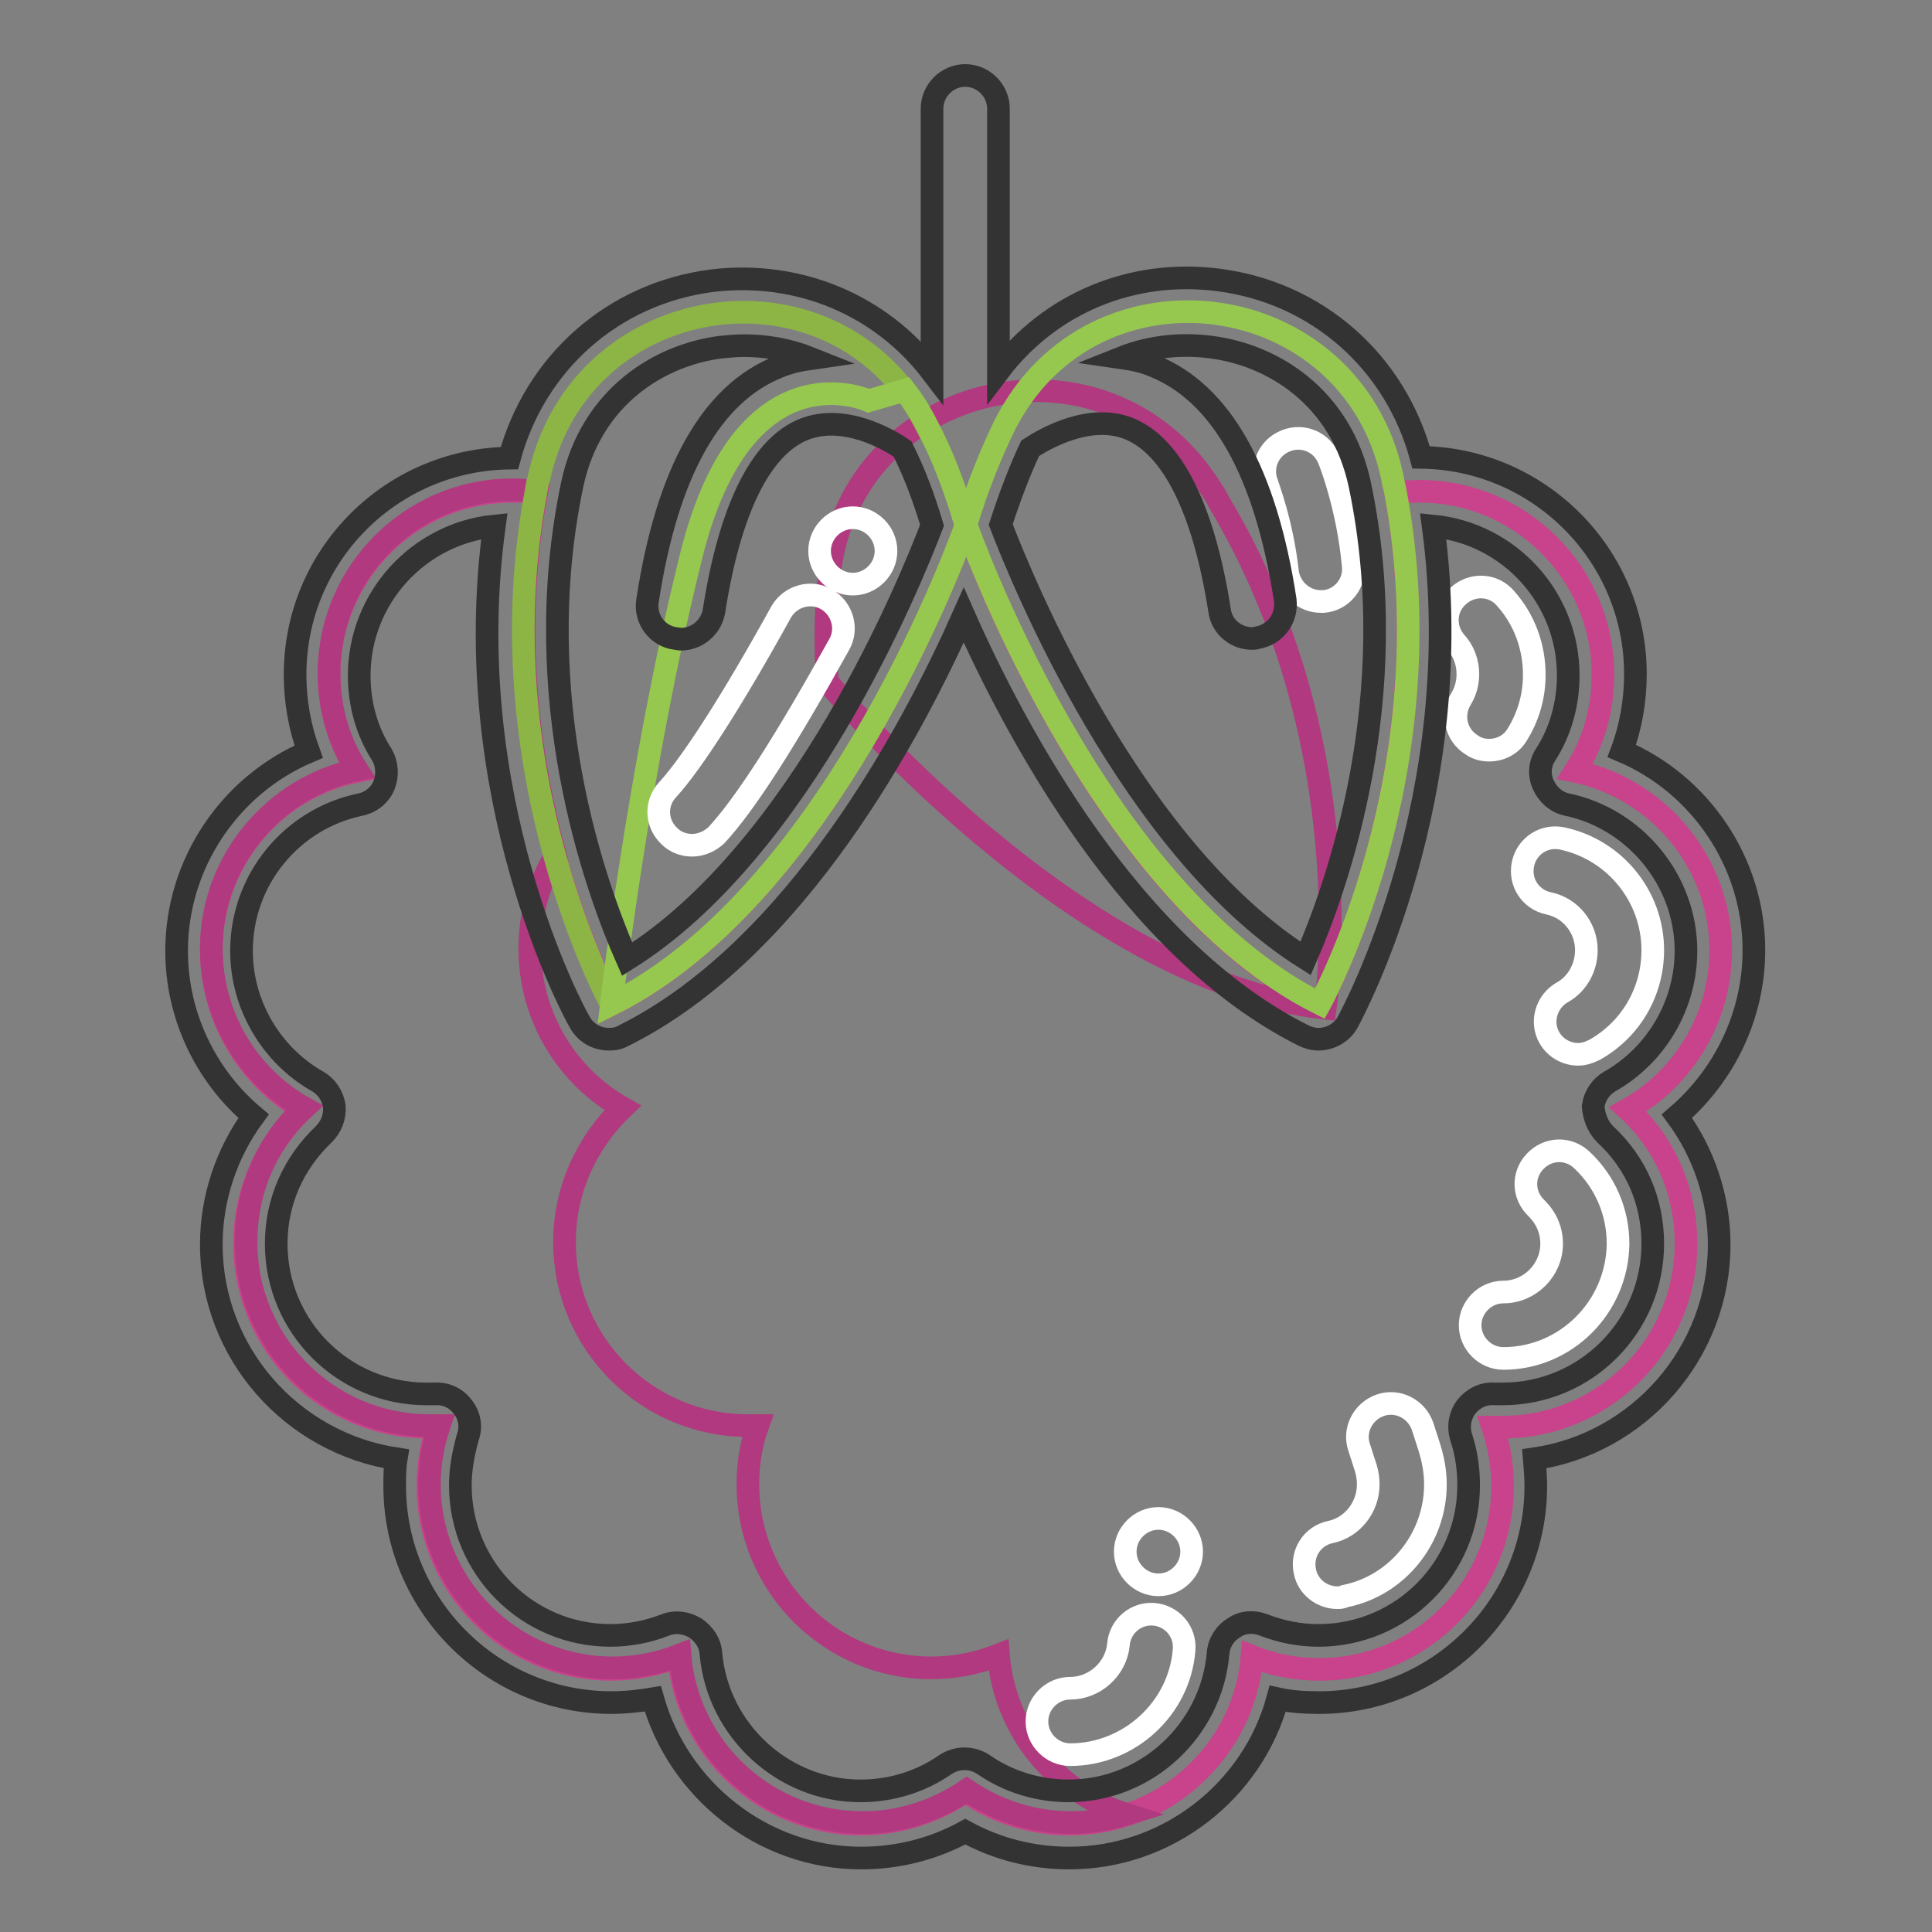 <?xml version="1.0" encoding="utf-8"?>
<!-- Svg Vector Icons : http://www.onlinewebfonts.com/icon -->
<!DOCTYPE svg PUBLIC "-//W3C//DTD SVG 1.1//EN" "http://www.w3.org/Graphics/SVG/1.1/DTD/svg11.dtd">
<svg version="1.1" xmlns="http://www.w3.org/2000/svg" xmlns:xlink="http://www.w3.org/1999/xlink" x="0px" y="0px" viewBox="0 0 256 256" enable-background="new 0 0 256 256" xml:space="preserve">
<rect x="0" y="0" width="256" height="256" fill="#808080" stroke="none"/>
<g> <path stroke-width="3" fill-opacity="0" stroke="#c8438b"  d="M128,69.6c0,0,16.9,48.5,46.9,63.5c0,0,16.9-30.8,10-67.8c1-0.1,2.1-0.2,3.2-0.2 c13.4,0,24.3,10.9,24.3,24.3c0,4.7-1.3,9.1-3.7,12.8c11,2.3,19.3,12.1,19.3,23.7c0,9.1-5,17-12.3,21.1c4.8,4.4,7.7,10.7,7.7,17.8 c0,13.4-10.9,24.3-24.3,24.3c-0.4,0-0.9,0-1.3,0c0.8,2.4,1.3,5,1.3,7.8c0,13.4-10.8,24.3-24.3,24.3c-3.1,0-6.2-0.6-8.9-1.7 c-1,12.4-11.5,22.2-24.2,22.2c-4.9,0-9.7-1.5-13.8-4.3c-4.1,2.8-8.9,4.3-13.8,4.3c-12.7,0-23.1-9.8-24.2-22.2 c-2.8,1.1-5.8,1.7-8.9,1.7c-13.4,0-24.3-10.9-24.3-24.3c0-2.7,0.4-5.3,1.3-7.8c-0.4,0-0.9,0-1.3,0c-13.4,0-24.3-10.9-24.3-24.3 c0-7,3-13.3,7.7-17.8C33,142.9,28,135,28,125.9c0-11.7,8.3-21.5,19.3-23.7c-2.3-3.7-3.7-8.1-3.7-12.8c0-13.4,10.9-24.3,24.3-24.3 c1.1,0,2.1,0.1,3.2,0.2c-7,37.1,10,67.8,10,67.8C111.1,118.1,128,69.6,128,69.6L128,69.6z"/> <path stroke-width="3" fill-opacity="0" stroke="#b0397f"  d="M132.3,219.3c-2.8,1.1-5.8,1.7-8.9,1.7c-13.4,0-24.3-10.9-24.3-24.3c0-2.7,0.4-5.3,1.3-7.8 c-0.4,0-0.9,0-1.3,0c-13.4,0-24.3-10.9-24.3-24.3c0-7,3-13.3,7.7-17.8c-7.4-4.2-12.3-12.1-12.3-21.1c0-4.5,1.2-8.7,3.4-12.3 c-3.4-12.4-6-29.5-2.5-48.3c-1-0.1-2.1-0.2-3.2-0.2c-13.4,0-24.3,10.9-24.3,24.3c0,4.7,1.3,9.1,3.7,12.8 c-11,2.3-19.3,12.1-19.3,23.7c0,9.1,5,17,12.3,21.1c-4.8,4.4-7.7,10.7-7.7,17.8c0,13.4,10.9,24.3,24.3,24.3c0.4,0,0.9,0,1.3,0 c-0.8,2.4-1.3,5-1.3,7.8c0,13.4,10.9,24.3,24.3,24.3c3.1,0,6.1-0.6,8.9-1.7c1,12.4,11.5,22.2,24.2,22.2c4.9,0,9.7-1.5,13.8-4.3 c4.1,2.8,8.9,4.3,13.8,4.3c2.6,0,5-0.4,7.3-1.1C140,237.5,133.1,229.3,132.3,219.3L132.3,219.3z M109.9,76.1 c2.9-25.9,36.8-33.4,50.6-11.3c0.4,0.6,0.7,1.1,1,1.7c19.4,32.4,14.1,67.1,14.1,67.1c-33.4-3.7-66-43.3-66-43.3 C109.3,84.9,109.4,80.2,109.9,76.1z"/> <path stroke-width="3" fill-opacity="0" stroke="#ffffff"  d="M197.3,99.4c-0.8,0-1.6-0.2-2.3-0.7c-2.1-1.3-2.7-4-1.4-6.1c0.6-1,0.9-2.1,0.9-3.3c0-1.6-0.6-3.1-1.6-4.2 c-1.6-1.8-1.5-4.6,0.4-6.2c1.8-1.6,4.6-1.5,6.2,0.4c2.5,2.8,3.8,6.4,3.8,10.1c0,2.9-0.8,5.6-2.3,8 C200.2,98.7,198.8,99.4,197.3,99.4L197.3,99.4z M209.1,139.7c-1.5,0-3-0.8-3.8-2.2c-1.2-2.1-0.4-4.8,1.7-6c2-1.1,3.2-3.3,3.2-5.6 c0-3-2.1-5.6-5-6.2c-2.4-0.5-3.9-2.8-3.4-5.2c0.5-2.4,2.8-3.9,5.2-3.4c7,1.5,12,7.7,12,14.8c0,5.5-2.9,10.5-7.7,13.2 C210.5,139.5,209.8,139.7,209.1,139.7L209.1,139.7z M199.2,180c-2.4,0-4.4-2-4.4-4.4c0-2.4,2-4.4,4.4-4.4c3.5,0,6.4-2.9,6.4-6.4 c0-1.8-0.7-3.4-2-4.7c-1.8-1.7-1.9-4.4-0.2-6.2c1.7-1.8,4.4-1.9,6.2-0.2c3.1,2.9,4.8,6.9,4.8,11.1C214.3,173.2,207.5,180,199.2,180 z M177.2,211.7c-2,0-3.9-1.4-4.3-3.5c-0.5-2.4,1-4.7,3.4-5.2c2.9-0.6,5-3.3,5-6.3c0-0.7-0.1-1.4-0.3-2.1l-0.9-2.8 c-0.8-2.3,0.5-4.8,2.8-5.6c0,0,0,0,0,0c2.3-0.8,4.8,0.5,5.6,2.8c0,0,0,0,0,0l0.9,2.8c0.5,1.6,0.8,3.2,0.8,4.9c0,7.1-5,13.4-12,14.8 C177.8,211.7,177.5,211.7,177.2,211.7L177.2,211.7z M141.8,232.5c-2.4,0-4.4-2-4.4-4.4c0-2.4,2-4.4,4.4-4.4c3.3,0,6.1-2.6,6.4-5.8 c0.2-2.4,2.3-4.2,4.7-4c2.4,0.2,4.2,2.3,4,4.7C156.3,226.4,149.6,232.5,141.8,232.5L141.8,232.5z"/> <path stroke-width="3" fill-opacity="0" stroke="#8cb545"  d="M128,69.6c0,0-16.9,48.5-47,63.5c0,0-16.9-30.8-10-67.8c0.1-0.6,0.2-1.3,0.4-1.9 c5-23.6,34.7-29.4,48.4-11.7c1.1,1.4,2.1,3,3,4.8C124.8,60.1,126.5,64.5,128,69.6z"/> <path stroke-width="3" fill-opacity="0" stroke="#96c84f"  d="M128,69.6c0,0-16.9,48.5-47,63.5c0,0,3.6-31.4,10.6-59.5c7-28.1,23.5-20.5,23.5-20.5l4.8-1.4 c1.1,1.4,2.1,3,3,4.8C124.8,60.1,126.5,64.5,128,69.6z M133.1,56.4c11.7-23.3,46.1-18.6,51.4,6.9c0.1,0.7,0.3,1.3,0.4,1.9 c7,37.1-10,67.8-10,67.8c-30-15-46.9-63.5-46.9-63.5C129.5,64.5,131.3,60.1,133.1,56.4L133.1,56.4z"/> <path stroke-width="3" fill-opacity="0" stroke="#ffffff"  d="M91.7,112c-1.1,0-2.2-0.4-3-1.2c-1.8-1.7-1.9-4.4-0.2-6.2c3.2-3.5,8.6-11.9,15-23.5c1.2-2.1,3.9-2.9,6-1.7 c2.1,1.2,2.9,3.9,1.7,6c-7,12.6-12.4,21.1-16.3,25.3C94,111.5,92.9,112,91.7,112z M175,79.7c-2.2,0-4.1-1.7-4.4-3.9 c-0.7-6.5-2.7-11.6-2.7-11.7c-0.9-2.3,0.2-4.8,2.5-5.7c2.3-0.9,4.8,0.2,5.7,2.5c0.1,0.2,2.5,6.3,3.2,14c0.3,2.4-1.5,4.6-3.9,4.8 C175.3,79.7,175.1,79.7,175,79.7z"/> <path stroke-width="3" fill-opacity="0" stroke="#ffffff"  d="M108.6,73c0,2.4,2,4.4,4.4,4.4c2.4,0,4.4-2,4.4-4.4c0-2.4-2-4.4-4.4-4.4C110.6,68.6,108.6,70.6,108.6,73 L108.6,73z"/> <path stroke-width="3" fill-opacity="0" stroke="#ffffff"  d="M149.1,205.6c0,2.4,2,4.4,4.4,4.4s4.4-2,4.4-4.4s-2-4.4-4.4-4.4S149.1,203.2,149.1,205.6z"/> <path stroke-width="3" fill-opacity="0" stroke="#333333"  d="M232.4,125.9c0-11.6-7.1-22-17.5-26.4c1.2-3.2,1.8-6.7,1.8-10.2c0-15.7-12.7-28.5-28.4-28.7 c-3.4-12.6-13.7-21.8-26.8-23.5c-11.5-1.5-22.4,3.1-29.2,12.1V14.4c0-2.4-2-4.4-4.4-4.4c-2.4,0-4.4,2-4.4,4.4v34.9 c-6.8-8.9-17.7-13.5-29.2-12.1c-13.1,1.7-23.4,10.9-26.8,23.5c-15.7,0.2-28.4,12.9-28.4,28.7c0,3.5,0.6,6.9,1.8,10.2 c-10.4,4.4-17.5,14.8-17.5,26.4c0,8.5,3.8,16.5,10.2,21.9c-3.6,4.9-5.6,10.9-5.6,17c0,14.4,10.7,26.3,24.5,28.4 c-0.2,1.2-0.2,2.4-0.2,3.6c0,15.8,12.9,28.7,28.7,28.7c1.8,0,3.7-0.2,5.5-0.5c3.4,12.1,14.6,21.1,27.6,21.1c4.9,0,9.6-1.2,13.8-3.5 c4.2,2.3,8.9,3.5,13.8,3.5c13,0,24.3-8.9,27.6-21.1c1.8,0.4,3.6,0.5,5.5,0.5c15.8,0,28.7-12.9,28.7-28.7c0-1.2-0.1-2.4-0.2-3.6 c13.8-2,24.5-14,24.5-28.4c0-6.1-2-12.1-5.6-17C228.6,142.4,232.4,134.4,232.4,125.9L232.4,125.9z M160.5,46 c7.9,1,17.2,6.4,19.7,18.3c5.9,28.2-3.1,53.3-7.2,62.7c-23.1-14.5-37.6-50.2-40.4-57.5c1.2-3.7,2.5-7.1,3.9-10.1 c2-1.3,7.9-4.7,13.1-2.6c5.7,2.3,9.9,10.6,12,24.1c0.3,2.2,2.2,3.7,4.3,3.7c0.2,0,0.4,0,0.7-0.1c2.4-0.4,4-2.6,3.7-5 c-2.6-17-8.5-27.4-17.4-31c-1.4-0.6-2.9-0.9-4.3-1.1C152.6,45.8,156.8,45.5,160.5,46z M75.8,64.3C78.3,52.4,87.6,47,95.5,46 c1-0.1,2-0.2,3.1-0.2c2.9,0,5.9,0.5,8.9,1.7c-1.4,0.2-2.9,0.5-4.3,1.1c-8.9,3.5-14.8,13.9-17.4,31c-0.4,2.4,1.3,4.7,3.7,5 c0.2,0,0.5,0.1,0.7,0.1c2.1,0,4-1.5,4.4-3.7c2.1-13.5,6.2-21.8,11.9-24.1c5.2-2.1,11.1,1.2,13.1,2.6c1.5,3,2.8,6.4,3.9,10.1 c-2.8,7.3-17.2,43-40.4,57.5C78.9,117.6,69.9,92.6,75.8,64.3z M212.7,150.3c4.1,3.8,6.3,8.9,6.3,14.5c0,11-8.9,19.9-19.9,19.9 c-0.4,0-0.7,0-1.1,0c-1.5-0.1-2.8,0.6-3.7,1.7c-0.9,1.2-1.1,2.7-0.7,4c0.7,2.1,1,4.2,1,6.4c0,11-8.9,19.9-19.9,19.9 c-2.5,0-5-0.5-7.3-1.4c-1.3-0.5-2.8-0.4-3.9,0.4c-1.2,0.7-2,2-2.1,3.4c-0.9,10.2-9.5,18.2-19.8,18.2c-4,0-8-1.2-11.3-3.5 c-1.5-1-3.5-1-5,0c-3.3,2.3-7.2,3.5-11.3,3.5c-10.2,0-18.9-8-19.8-18.2c-0.1-1.4-0.9-2.6-2.1-3.4c-1.2-0.7-2.6-0.9-3.9-0.4 c-2.3,0.9-4.8,1.4-7.3,1.4c-11,0-19.9-8.9-19.9-19.9c0-2.1,0.4-4.3,1-6.4c0.5-1.4,0.2-2.9-0.7-4c-0.9-1.2-2.3-1.8-3.7-1.7 c-0.4,0-0.7,0-1.1,0c-11,0-19.9-8.9-19.9-19.9c0-5.6,2.3-10.7,6.3-14.5c1-1,1.5-2.3,1.4-3.7c-0.2-1.4-1-2.6-2.2-3.3 c-6.2-3.5-10.1-10.2-10.1-17.3c0-9.4,6.6-17.5,15.8-19.4c1.4-0.3,2.6-1.3,3.1-2.6s0.4-2.8-0.3-4c-2-3.1-3-6.7-3-10.5 c0-10.3,7.9-18.8,17.9-19.8c-4.9,35.8,10.5,64.4,11.3,65.7c0.8,1.5,2.3,2.3,3.9,2.3c0.7,0,1.3-0.1,2-0.5 c22.8-11.4,38.1-40.2,45-55.7c6.9,15.6,22.2,44.3,45,55.7c0.6,0.3,1.3,0.5,2,0.5c1.5,0,3.1-0.8,3.9-2.3 c0.7-1.3,16.1-29.9,11.3-65.7c10.1,1,17.9,9.5,17.9,19.8c0,3.7-1,7.4-3,10.5c-0.8,1.2-0.9,2.7-0.3,4c0.6,1.3,1.7,2.3,3.1,2.6 c9.1,1.9,15.8,10.1,15.8,19.4c0,7.1-3.9,13.8-10.1,17.3c-1.2,0.7-2,1.9-2.2,3.3C211.2,147.9,211.7,149.3,212.7,150.3L212.7,150.3z" /></g>
</svg>